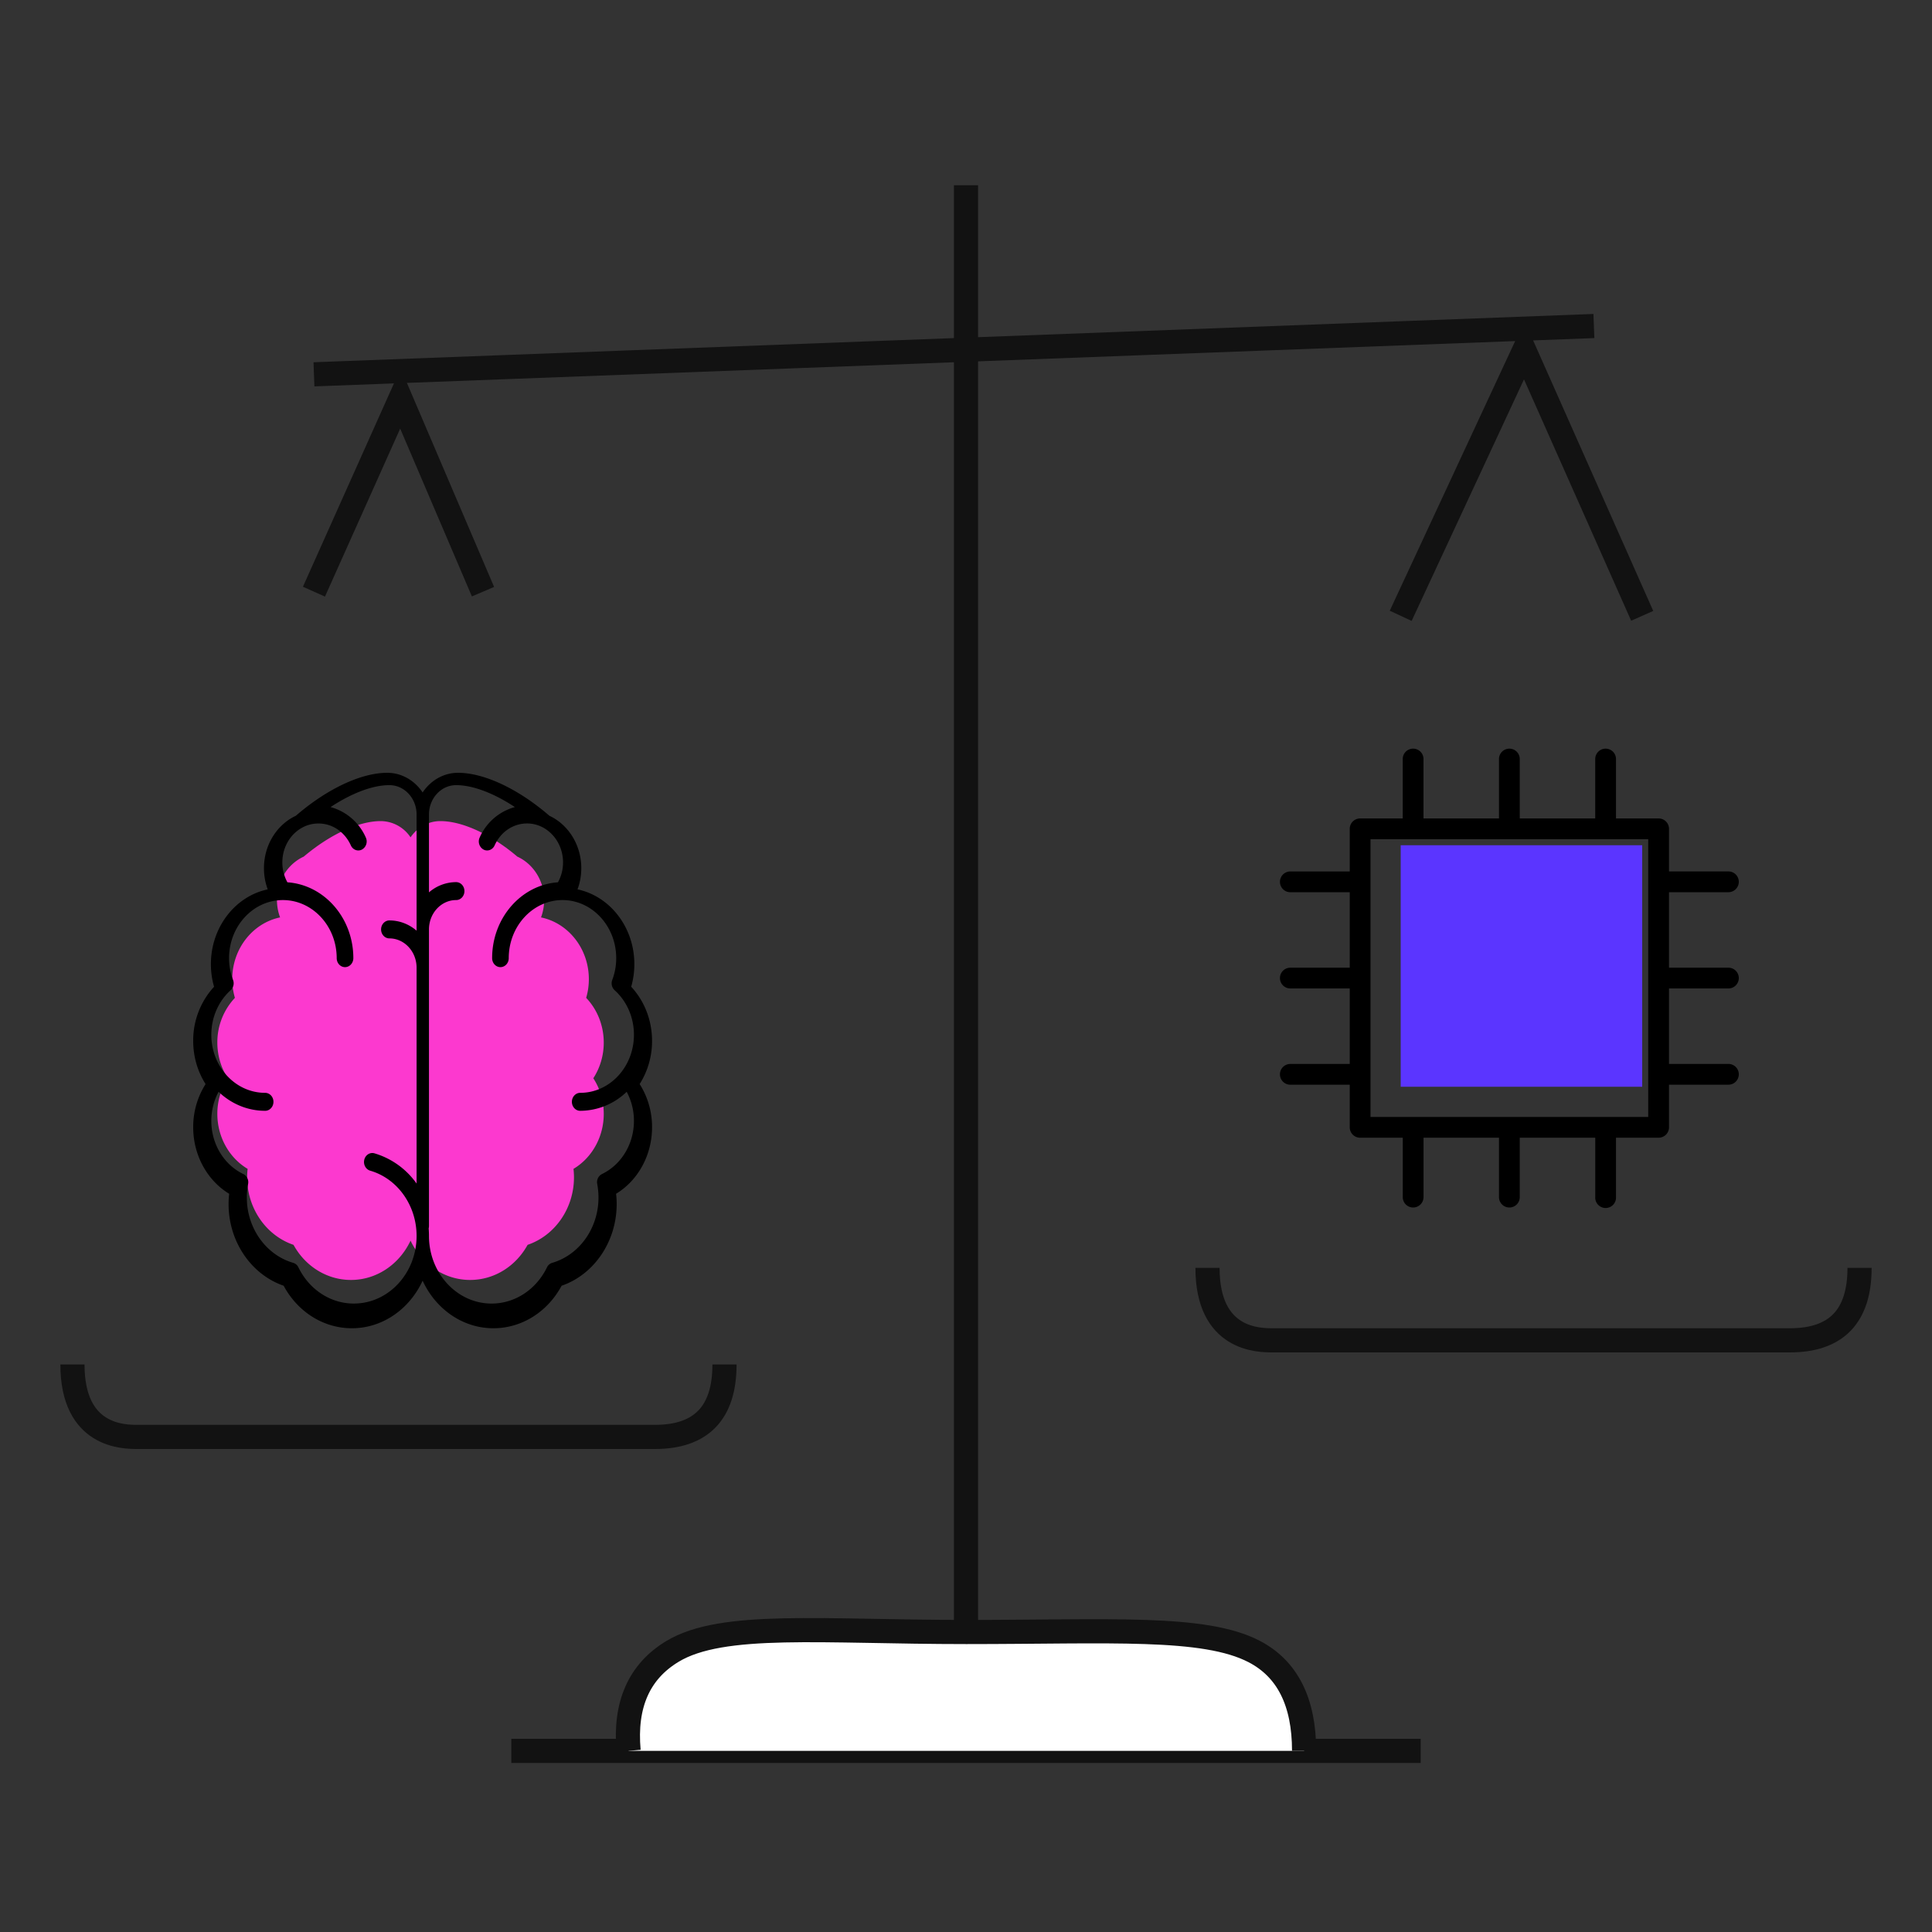 <svg width="80" height="80" viewBox="0 0 80 80" xmlns="http://www.w3.org/2000/svg">
    <rect x="0" y="0" width="80" height="80" fill="#333333" stroke="none"/>
    <g fill="none">
        <g fill-rule="evenodd" stroke="#121212">
            <path d="M40 67.328V7.672M13 15.5l53-2M13 24.5l3.581-8 3.419 8M58 25.5l5.116-11L68 25.5M21.173 72.5h37.654"/>
            <path d="M26.029 72.5c-.173-1.91.431-3.282 1.813-4.117 2.072-1.253 6.208-.805 12.172-.805 5.965 0 9.842-.269 11.914.805C53.31 69.1 54 70.471 54 72.5" fill="#FFF"/>
            <path d="M3 56.5c0 3 2.126 3 2.709 3h21.408c1.922 0 2.883-1 2.883-3M50 52.5c0 3 2.126 3 2.709 3h21.408c1.922 0 2.883-1 2.883-3"/>
        </g>
        <path d="M69.11 36.944h2.46a.43.43 0 1 0 0-.86h-2.46V34.32a.43.43 0 0 0-.43-.43h-1.765v-2.46a.43.43 0 1 0-.86 0v2.46H62.93v-2.46a.43.43 0 1 0-.86 0v2.46h-3.126v-2.46a.43.43 0 1 0-.86 0v2.46H56.32a.43.43 0 0 0-.43.43v1.765h-2.46a.43.43 0 1 0 0 .86h2.46v3.125h-2.46a.43.43 0 1 0 0 .86h2.46v3.126h-2.46a.43.43 0 1 0 0 .86h2.46v1.764c0 .238.192.43.43.43h1.765v2.46a.43.43 0 1 0 .86 0v-2.46h3.125v2.46a.43.43 0 1 0 .86 0v-2.46h3.126v2.46a.43.43 0 1 0 .859 0v-2.46h1.765a.43.43 0 0 0 .43-.43v-1.765h2.46a.43.43 0 1 0 0-.86h-2.46V40.93h2.46a.43.43 0 1 0 0-.86h-2.46v-3.126zm-.86 9.306h-11.5v-11.5h11.5v11.5z" fill="#000"/>
        <path d="M25 43.172c0-.701-.263-1.365-.728-1.853.074-.251.111-.51.111-.774 0-1.267-.854-2.325-1.981-2.557.086-.229.13-.474.13-.726 0-.802-.458-1.493-1.11-1.791C20.335 34.549 19.146 34 18.234 34c-.507 0-.957.265-1.234.672A1.495 1.495 0 0 0 15.766 34c-.912 0-2.1.55-3.188 1.47-.652.3-1.11.99-1.11 1.792 0 .252.044.497.13.726-1.127.232-1.981 1.29-1.981 2.557 0 .264.037.523.11.774A2.685 2.685 0 0 0 9 43.172c0 .547.16 1.056.432 1.476A2.696 2.696 0 0 0 9 46.126c0 .948.485 1.816 1.254 2.274-.014.117-.02.235-.02.353 0 1.278.783 2.408 1.92 2.793.494.9 1.394 1.454 2.379 1.454 1.079 0 2.015-.664 2.467-1.628.452.964 1.388 1.628 2.467 1.628.985 0 1.885-.554 2.38-1.454 1.136-.385 1.92-1.515 1.92-2.793 0-.118-.007-.236-.02-.353.768-.458 1.253-1.326 1.253-2.274 0-.535-.15-1.043-.432-1.478.272-.42.432-.929.432-1.476z" fill="#FC39CF" fill-rule="evenodd"/>
        <path d="M27 43.103c0-.849-.312-1.652-.864-2.244.087-.303.131-.617.131-.936 0-1.533-1.014-2.814-2.353-3.096.103-.277.156-.573.156-.878 0-.971-.544-1.807-1.319-2.169-1.29-1.115-2.703-1.78-3.786-1.78-.602 0-1.136.321-1.465.814-.329-.493-.863-.814-1.465-.814-1.083 0-2.495.665-3.786 1.78-.775.362-1.319 1.198-1.319 2.17 0 .304.053.6.156.877-1.34.282-2.353 1.563-2.353 3.096 0 .32.044.633.131.936A3.284 3.284 0 0 0 8 43.103c0 .663.19 1.278.513 1.787A3.31 3.31 0 0 0 8 46.68c0 1.146.576 2.197 1.489 2.751a3.883 3.883 0 0 0-.024.428c0 1.547.93 2.914 2.28 3.38C12.332 54.33 13.4 55 14.57 55c1.282 0 2.393-.804 2.93-1.97.537 1.166 1.648 1.97 2.93 1.97 1.17 0 2.238-.67 2.825-1.76 1.35-.467 2.28-1.834 2.28-3.381 0-.143-.008-.286-.024-.428.913-.554 1.489-1.605 1.489-2.752a3.31 3.31 0 0 0-.513-1.79A3.324 3.324 0 0 0 27 43.104zM14.654 53.978c-.966 0-1.847-.575-2.298-1.5a.35.35 0 0 0-.215-.186c-1.13-.329-1.92-1.44-1.92-2.702 0-.189.017-.378.052-.562a.38.38 0 0 0-.198-.414c-.805-.386-1.325-1.248-1.325-2.197 0-.43.104-.843.301-1.208.515.49 1.19.787 1.927.787.19 0 .345-.166.345-.372 0-.205-.154-.372-.345-.372-1.228 0-2.228-1.078-2.228-2.404 0-.714.292-1.387.8-1.845a.391.391 0 0 0 .1-.426 2.555 2.555 0 0 1-.165-.902c0-1.326 1-2.405 2.229-2.405 1.228 0 2.228 1.08 2.228 2.405 0 .205.154.372.344.372.19 0 .345-.167.345-.372 0-1.668-1.208-3.036-2.73-3.141a1.697 1.697 0 0 1-.21-.825c0-.663.372-1.233.904-1.48a1.39 1.39 0 0 1 .59-.13c.576-.001 1.09.347 1.343.907.083.185.29.262.46.172a.385.385 0 0 0 .16-.497 2.24 2.24 0 0 0-1.46-1.262c.88-.58 1.745-.908 2.436-.908.621 0 1.126.545 1.126 1.215v4.811c-.31-.265-.7-.424-1.126-.424-.19 0-.344.167-.344.372s.154.372.344.372c.621 0 1.126.545 1.126 1.215v8.937a3.278 3.278 0 0 0-1.743-1.252c-.184-.054-.373.064-.422.262-.05.199.06.402.243.456 1.132.328 1.922 1.439 1.922 2.702 0 1.544-1.165 2.8-2.596 2.8zm10.273-5.364a.38.38 0 0 0-.197.414c.034.184.052.373.052.562 0 1.263-.789 2.373-1.918 2.702a.35.35 0 0 0-.215.186c-.45.925-1.33 1.5-2.294 1.5-1.43 0-2.592-1.257-2.592-2.801 0-.105-.005-.209-.013-.311a.4.4 0 0 0 .013-.1v-12.28c0-.67.504-1.216 1.124-1.216.19 0 .344-.166.344-.371 0-.206-.154-.372-.344-.372a1.72 1.72 0 0 0-1.124.424v-3.225c0-.67.504-1.215 1.124-1.215.69 0 1.555.329 2.433.908a2.237 2.237 0 0 0-1.458 1.262.386.386 0 0 0 .159.497c.17.09.377.013.46-.172.252-.56.766-.908 1.342-.908a1.385 1.385 0 0 1 .588.13c.53.248.903.818.903 1.48a1.7 1.7 0 0 1-.21.826c-1.52.105-2.726 1.473-2.726 3.14 0 .206.154.373.344.373.19 0 .344-.167.344-.372 0-1.326.998-2.405 2.225-2.405s2.225 1.08 2.225 2.405c0 .31-.055.613-.164.902a.392.392 0 0 0 .099.426c.508.458.799 1.131.799 1.845 0 1.326-.998 2.404-2.225 2.404-.19 0-.344.167-.344.372 0 .206.154.372.344.372a2.78 2.78 0 0 0 1.924-.787c.198.365.301.777.301 1.208 0 .949-.52 1.81-1.323 2.197z" fill="#000"/>
        <path fill="#5B35FF" fill-rule="evenodd" d="M68 45H58V35h10z"/>
    </g>
</svg>
